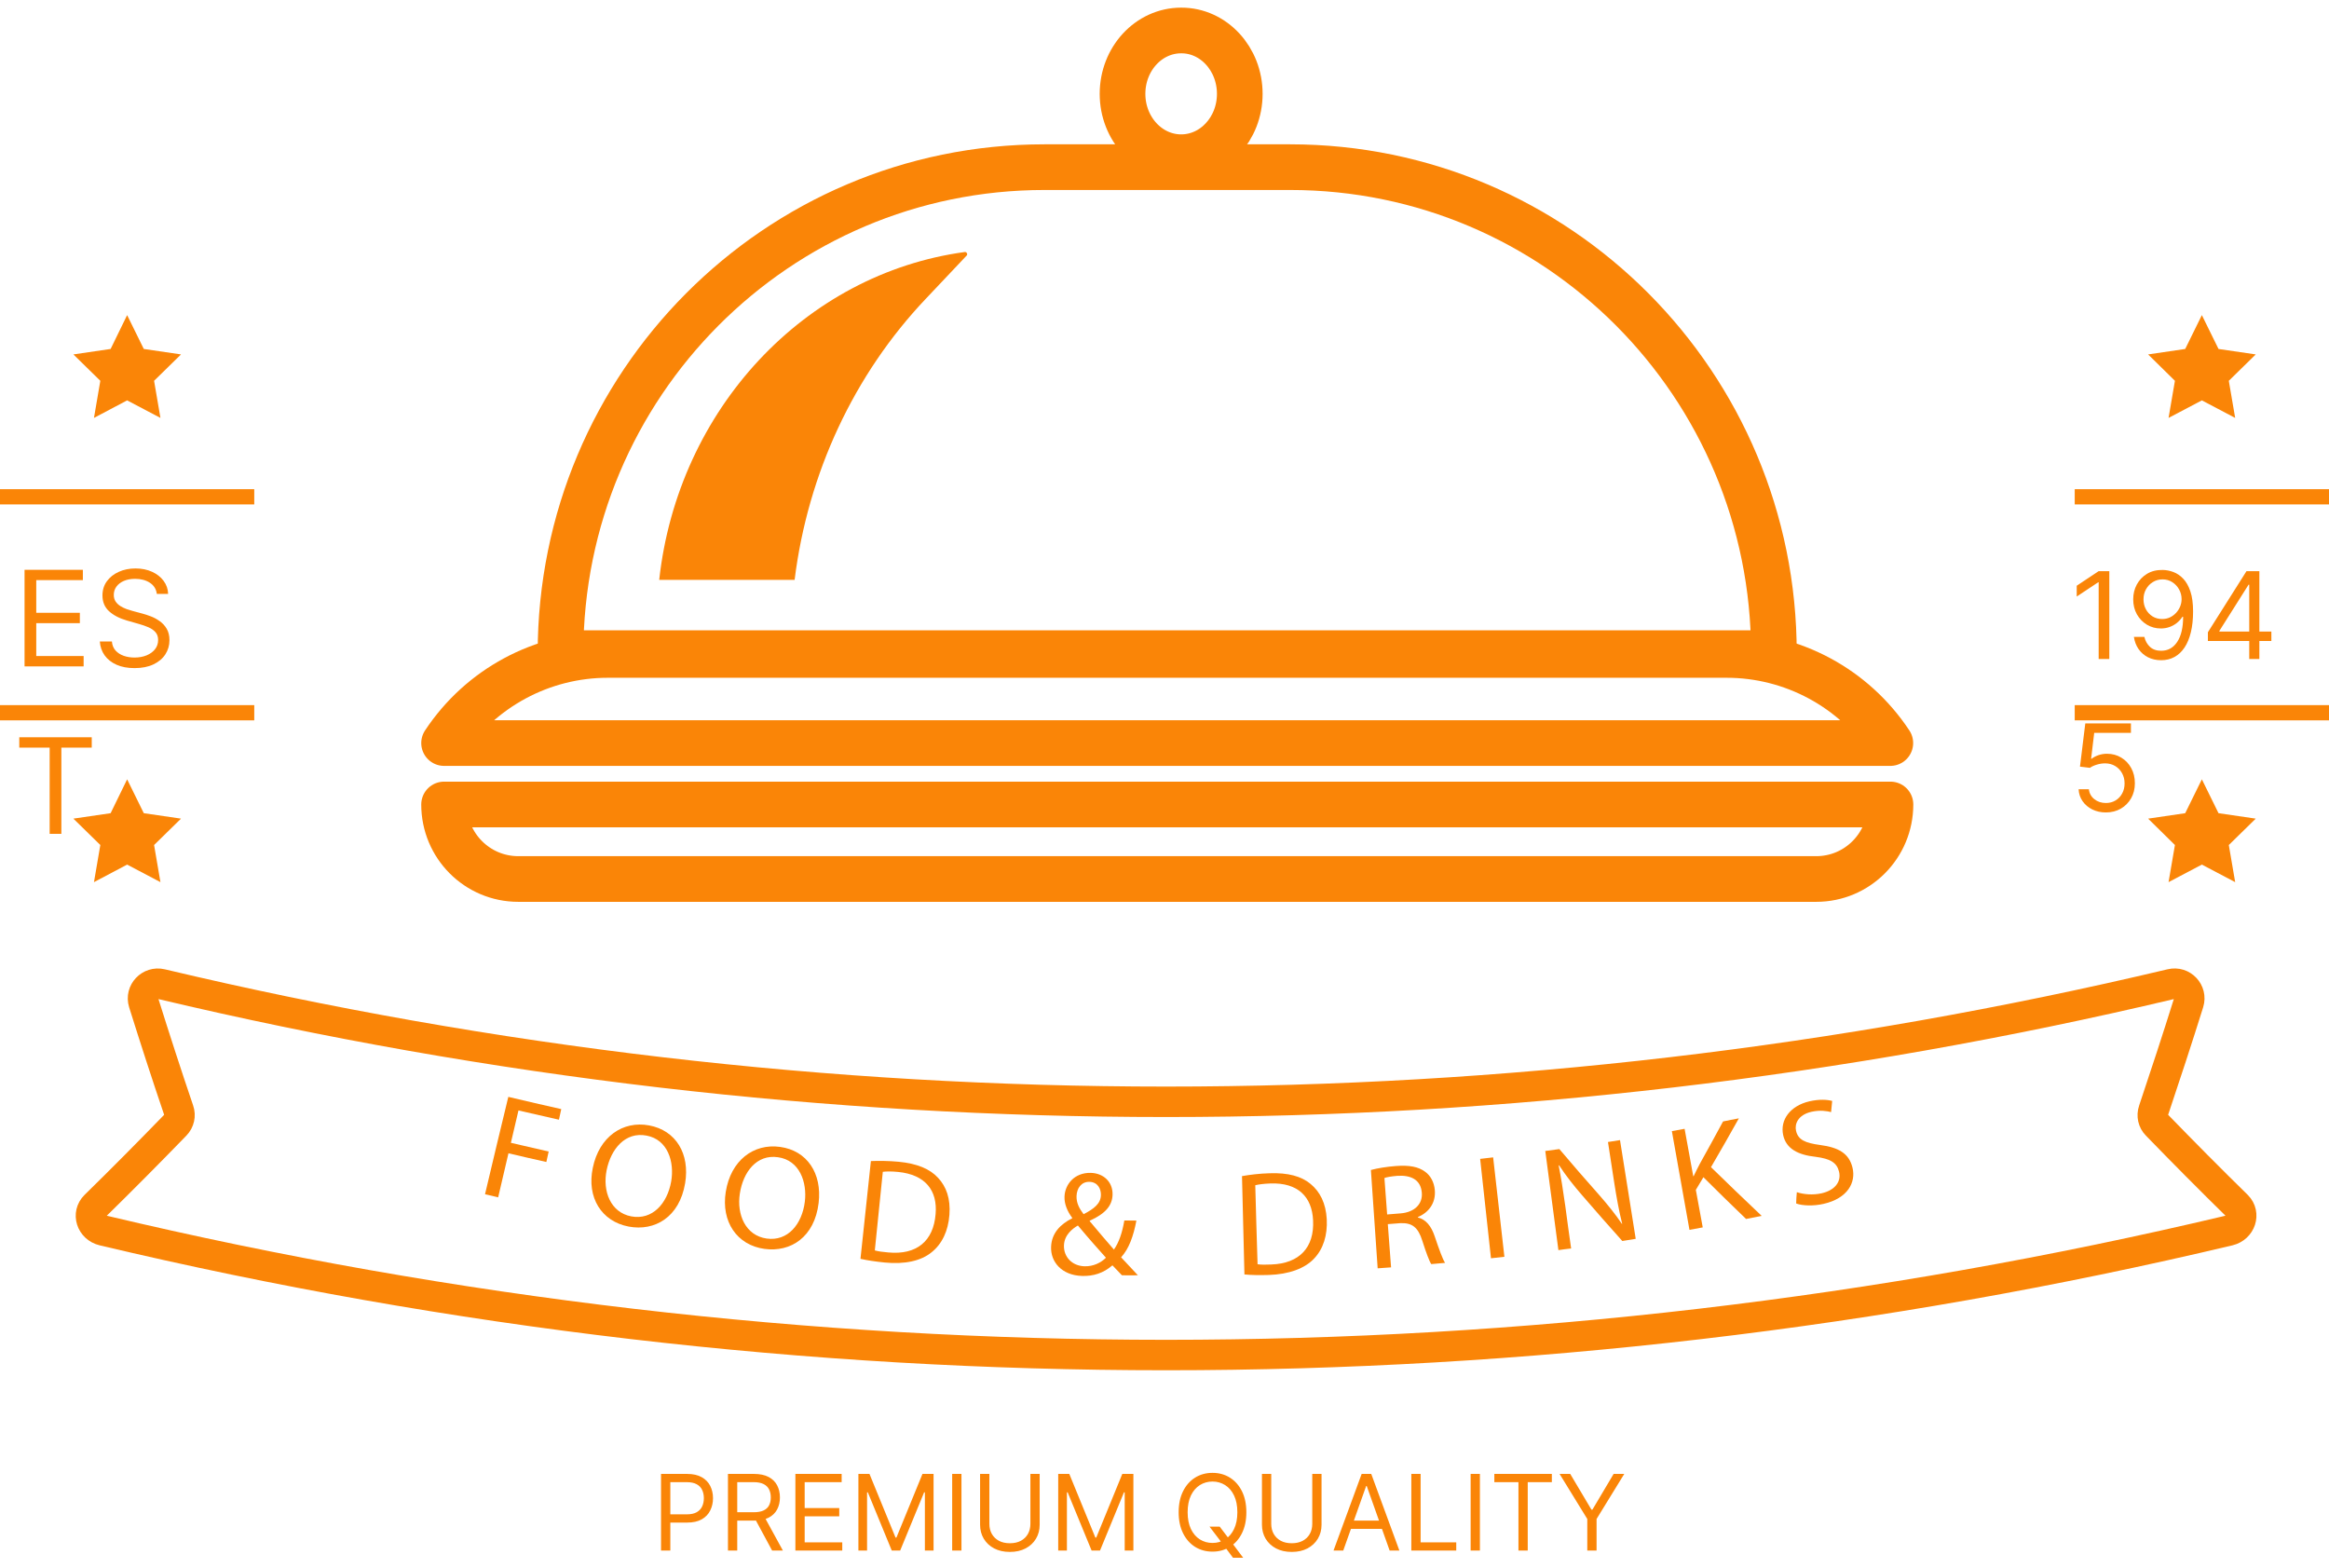 <svg width="153" height="103" viewBox="0 0 153 103" fill="none" xmlns="http://www.w3.org/2000/svg">
<path d="M63.39 16.553C52.859 17.982 44.534 26.888 43.306 38.089H52.201C53.072 31.086 56.105 24.592 60.828 19.617L63.505 16.785C63.585 16.705 63.505 16.544 63.39 16.553Z" fill="#FA8507"/>
<path d="M39.926 43.022H113.429C117.752 43.022 121.79 45.192 124.182 48.81H29.173C31.566 45.192 35.604 43.022 39.926 43.022Z" stroke="#FA8507" stroke-width="3" stroke-miterlimit="10" stroke-linecap="round" stroke-linejoin="round"/>
<path d="M84.754 10.98H68.611C51.053 10.98 36.822 25.273 36.822 42.905H116.533C116.542 25.273 102.311 10.98 84.754 10.98Z" stroke="#FA8507" stroke-width="3" stroke-miterlimit="10" stroke-linecap="round"/>
<path d="M81.445 6.165C81.445 8.469 79.72 10.327 77.594 10.327C75.468 10.327 73.743 8.46 73.743 6.165C73.743 3.86 75.468 2.002 77.594 2.002C79.72 1.993 81.445 3.86 81.445 6.165Z" stroke="#FA8507" stroke-width="3" stroke-miterlimit="10" stroke-linecap="round"/>
<path d="M119.317 57.74H34.047C31.352 57.74 29.173 55.551 29.173 52.845H124.191C124.191 55.551 122.012 57.74 119.317 57.74Z" stroke="#FA8507" stroke-width="3" stroke-miterlimit="10" stroke-linecap="round" stroke-linejoin="round"/>
<path d="M8.352 20.699L9.446 22.923L11.892 23.281L10.122 25.014L10.54 27.452L8.352 26.3L6.173 27.452L6.591 25.014L4.821 23.281L7.267 22.923L8.352 20.699Z" fill="#FA8507"/>
<path d="M144.648 20.699L145.742 22.923L148.188 23.281L146.418 25.014L146.836 27.452L144.648 26.3L142.46 27.452L142.878 25.014L141.117 23.281L143.554 22.923L144.648 20.699Z" fill="#FA8507"/>
<path d="M8.352 51.193L9.446 53.417L11.892 53.775L10.122 55.508L10.54 57.946L8.352 56.794L6.173 57.946L6.591 55.508L4.821 53.775L7.267 53.417L8.352 51.193Z" fill="#FA8507"/>
<path d="M144.648 51.193L145.742 53.417L148.188 53.775L146.418 55.508L146.836 57.946L144.648 56.794L142.46 57.946L142.878 55.508L141.117 53.775L143.554 53.417L144.648 51.193Z" fill="#FA8507"/>
<path d="M138.568 37.518V43.289H137.869V38.251H137.835L136.427 39.186V38.476L137.869 37.518H138.568ZM142.065 37.439C142.302 37.441 142.538 37.486 142.775 37.575C143.012 37.663 143.228 37.809 143.423 38.014C143.618 38.217 143.775 38.494 143.894 38.846C144.012 39.197 144.071 39.637 144.071 40.167C144.071 40.68 144.022 41.135 143.925 41.534C143.829 41.93 143.69 42.264 143.508 42.537C143.327 42.809 143.107 43.016 142.848 43.157C142.591 43.297 142.3 43.368 141.975 43.368C141.652 43.368 141.363 43.304 141.11 43.176C140.858 43.047 140.651 42.867 140.49 42.638C140.33 42.407 140.228 42.139 140.183 41.835H140.87C140.932 42.1 141.055 42.319 141.239 42.492C141.425 42.663 141.67 42.748 141.975 42.748C142.42 42.748 142.771 42.554 143.029 42.165C143.288 41.776 143.417 41.227 143.417 40.516H143.372C143.267 40.674 143.142 40.81 142.998 40.925C142.853 41.04 142.692 41.128 142.516 41.19C142.339 41.252 142.151 41.283 141.952 41.283C141.622 41.283 141.318 41.201 141.042 41.038C140.768 40.872 140.548 40.646 140.383 40.359C140.219 40.069 140.138 39.739 140.138 39.367C140.138 39.014 140.216 38.691 140.374 38.397C140.534 38.102 140.757 37.868 141.045 37.693C141.334 37.518 141.674 37.434 142.065 37.439ZM142.065 38.059C141.828 38.059 141.615 38.118 141.425 38.237C141.237 38.353 141.088 38.511 140.977 38.71C140.868 38.907 140.814 39.126 140.814 39.367C140.814 39.607 140.866 39.826 140.972 40.023C141.079 40.219 141.224 40.375 141.408 40.491C141.594 40.606 141.806 40.663 142.042 40.663C142.221 40.663 142.387 40.628 142.541 40.559C142.695 40.487 142.829 40.391 142.944 40.268C143.061 40.144 143.152 40.005 143.217 39.849C143.283 39.691 143.316 39.526 143.316 39.355C143.316 39.13 143.262 38.919 143.153 38.721C143.046 38.524 142.897 38.365 142.707 38.242C142.52 38.12 142.305 38.059 142.065 38.059ZM145.044 42.106V41.531L147.58 37.518H147.997V38.409H147.715L145.799 41.441V41.486H149.214V42.106H145.044ZM147.76 43.289V41.931V41.663V37.518H148.425V43.289H147.76ZM138.343 53.368C138.012 53.368 137.714 53.302 137.449 53.171C137.185 53.039 136.972 52.859 136.813 52.63C136.653 52.401 136.566 52.139 136.551 51.846H137.227C137.253 52.108 137.371 52.324 137.582 52.495C137.794 52.663 138.048 52.748 138.343 52.748C138.579 52.748 138.79 52.693 138.974 52.582C139.16 52.471 139.305 52.319 139.411 52.125C139.518 51.93 139.571 51.709 139.571 51.463C139.571 51.211 139.516 50.987 139.405 50.79C139.296 50.591 139.146 50.434 138.954 50.319C138.763 50.205 138.544 50.146 138.298 50.144C138.121 50.143 137.94 50.17 137.754 50.226C137.568 50.281 137.415 50.351 137.294 50.438L136.641 50.359L136.99 47.518H139.988V48.138H137.576L137.373 49.84H137.407C137.526 49.746 137.674 49.668 137.852 49.606C138.031 49.544 138.217 49.513 138.41 49.513C138.763 49.513 139.078 49.598 139.354 49.767C139.632 49.934 139.85 50.163 140.008 50.454C140.168 50.746 140.247 51.078 140.247 51.452C140.247 51.82 140.165 52.149 140 52.438C139.836 52.725 139.611 52.953 139.323 53.12C139.036 53.285 138.709 53.368 138.343 53.368Z" fill="#FA8507"/>
<path d="M136.296 32.634H153" stroke="#FA8507" stroke-miterlimit="10"/>
<path d="M136.296 46.819H153" stroke="#FA8507" stroke-miterlimit="10"/>
<path d="M1.613 43.775V37.428H5.444V38.109H2.382V40.254H5.246V40.936H2.382V43.093H5.494V43.775H1.613ZM10.302 39.014C10.264 38.7 10.113 38.457 9.849 38.283C9.584 38.109 9.26 38.023 8.876 38.023C8.595 38.023 8.349 38.068 8.138 38.159C7.929 38.25 7.766 38.375 7.648 38.534C7.533 38.693 7.475 38.874 7.475 39.077C7.475 39.246 7.515 39.392 7.596 39.514C7.678 39.633 7.784 39.734 7.912 39.814C8.04 39.893 8.174 39.958 8.315 40.01C8.455 40.059 8.584 40.099 8.702 40.13L9.347 40.304C9.512 40.347 9.696 40.407 9.899 40.484C10.103 40.56 10.298 40.664 10.484 40.797C10.672 40.927 10.827 41.094 10.949 41.299C11.071 41.503 11.132 41.755 11.132 42.052C11.132 42.395 11.042 42.705 10.863 42.982C10.685 43.259 10.424 43.479 10.081 43.642C9.74 43.805 9.326 43.887 8.838 43.887C8.384 43.887 7.99 43.814 7.658 43.667C7.327 43.52 7.067 43.316 6.876 43.053C6.688 42.791 6.582 42.486 6.557 42.139H7.351C7.371 42.379 7.452 42.577 7.592 42.734C7.735 42.889 7.915 43.005 8.132 43.081C8.351 43.156 8.586 43.193 8.838 43.193C9.132 43.193 9.395 43.145 9.629 43.05C9.862 42.953 10.047 42.819 10.184 42.647C10.32 42.474 10.388 42.271 10.388 42.04C10.388 41.829 10.329 41.657 10.212 41.525C10.094 41.393 9.939 41.285 9.747 41.203C9.554 41.12 9.347 41.048 9.124 40.986L8.343 40.763C7.847 40.62 7.454 40.416 7.165 40.152C6.875 39.888 6.731 39.541 6.731 39.114C6.731 38.758 6.827 38.448 7.019 38.184C7.213 37.917 7.474 37.711 7.8 37.564C8.129 37.415 8.495 37.341 8.9 37.341C9.31 37.341 9.673 37.414 9.992 37.561C10.31 37.706 10.562 37.904 10.748 38.156C10.936 38.408 11.035 38.694 11.045 39.014H10.302ZM1.266 49.109V48.428H6.027V49.109H4.031V54.775H3.262V49.109H1.266Z" fill="#FA8507"/>
<path d="M0 32.634H16.703" stroke="#FA8507" stroke-miterlimit="10"/>
<path d="M0 46.819H16.703" stroke="#FA8507" stroke-miterlimit="10"/>
<path d="M33.393 72.051C34.549 72.328 35.714 72.596 36.871 72.855C36.817 73.087 36.773 73.319 36.719 73.552C35.83 73.355 34.95 73.15 34.06 72.944C33.891 73.65 33.731 74.364 33.562 75.07C34.389 75.266 35.216 75.454 36.044 75.642C35.99 75.874 35.946 76.097 35.892 76.329C35.056 76.142 34.229 75.954 33.402 75.758C33.179 76.722 32.948 77.687 32.726 78.652C32.441 78.58 32.148 78.518 31.863 78.447C32.37 76.303 32.877 74.177 33.393 72.051Z" fill="#FA8507"/>
<path d="M45.009 77.722C44.635 79.955 43.017 80.893 41.3 80.572C39.512 80.232 38.534 78.66 38.943 76.713C39.361 74.667 40.918 73.604 42.643 73.926C44.413 74.256 45.329 75.802 45.009 77.722ZM39.85 76.874C39.575 78.249 40.108 79.643 41.469 79.902C42.848 80.161 43.835 79.071 44.093 77.606C44.315 76.32 43.87 74.855 42.474 74.596C41.087 74.328 40.135 75.462 39.85 76.874Z" fill="#FA8507"/>
<path d="M53.779 79.018C53.512 81.26 51.947 82.278 50.212 82.037C48.416 81.787 47.366 80.251 47.677 78.294C48.006 76.231 49.501 75.097 51.244 75.338C53.023 75.579 54.01 77.079 53.779 79.018ZM48.602 78.41C48.389 79.795 48.985 81.162 50.363 81.358C51.751 81.555 52.685 80.42 52.871 78.946C53.032 77.651 52.525 76.213 51.11 76.017C49.705 75.811 48.816 76.99 48.602 78.41Z" fill="#FA8507"/>
<path d="M57.212 76.268C57.737 76.25 58.359 76.25 59.026 76.313C60.245 76.429 61.09 76.786 61.623 77.367C62.166 77.947 62.451 78.734 62.371 79.796C62.291 80.868 61.882 81.717 61.197 82.262C60.512 82.825 59.435 83.066 58.11 82.932C57.488 82.869 56.963 82.789 56.527 82.691C56.758 80.547 56.981 78.403 57.212 76.268ZM57.47 82.137C57.683 82.199 58.004 82.244 58.35 82.271C60.227 82.449 61.321 81.52 61.463 79.752C61.597 78.207 60.796 77.161 59 76.983C58.564 76.938 58.226 76.947 57.995 76.974C57.817 78.698 57.648 80.413 57.47 82.137Z" fill="#FA8507"/>
<path d="M73.702 83.77C73.515 83.582 73.337 83.395 73.079 83.118C72.484 83.636 71.816 83.841 71.069 83.814C69.744 83.77 69.006 82.885 69.05 81.894C69.086 81.001 69.664 80.411 70.438 80.027C70.438 80.018 70.438 80.009 70.438 80C70.109 79.563 69.913 79.071 69.931 78.607C69.957 77.812 70.571 77.017 71.665 77.044C72.484 77.07 73.106 77.624 73.088 78.473C73.07 79.161 72.661 79.706 71.585 80.188C71.585 80.197 71.585 80.206 71.585 80.215C72.137 80.876 72.759 81.608 73.177 82.082C73.498 81.626 73.72 81.001 73.862 80.17C74.129 80.17 74.396 80.179 74.654 80.179C74.458 81.206 74.165 82.028 73.649 82.591C74.004 82.966 74.351 83.341 74.751 83.77C74.405 83.779 74.058 83.779 73.702 83.77ZM72.653 82.618C72.261 82.18 71.523 81.358 70.811 80.501C70.447 80.715 69.922 81.117 69.895 81.805C69.869 82.555 70.42 83.153 71.238 83.18C71.825 83.198 72.323 82.948 72.653 82.618ZM70.722 78.562C70.705 79.027 70.909 79.393 71.185 79.759C71.87 79.402 72.314 79.062 72.323 78.5C72.332 78.098 72.119 77.651 71.576 77.633C71.043 77.615 70.74 78.053 70.722 78.562Z" fill="#FA8507"/>
<path d="M81.591 77.257C82.107 77.168 82.721 77.088 83.397 77.07C84.615 77.025 85.496 77.266 86.101 77.775C86.714 78.284 87.097 79.026 87.159 80.08C87.213 81.152 86.928 82.045 86.323 82.679C85.718 83.323 84.678 83.707 83.352 83.751C82.721 83.769 82.196 83.76 81.751 83.716C81.698 81.563 81.645 79.41 81.591 77.257ZM82.614 83.046C82.837 83.081 83.157 83.081 83.504 83.063C85.38 83.001 86.35 81.929 86.261 80.16C86.19 78.615 85.265 77.677 83.459 77.74C83.014 77.757 82.685 77.802 82.463 77.856C82.507 79.589 82.561 81.313 82.614 83.046Z" fill="#FA8507"/>
<path d="M90.059 76.855C90.486 76.739 91.09 76.641 91.677 76.596C92.585 76.525 93.181 76.641 93.625 76.972C93.981 77.231 94.212 77.659 94.257 78.168C94.337 79.035 93.839 79.66 93.145 79.946C93.145 79.955 93.145 79.964 93.145 79.973C93.679 80.107 94.025 80.545 94.248 81.206C94.55 82.099 94.773 82.715 94.933 82.956C94.63 82.983 94.328 83.01 94.025 83.037C93.901 82.858 93.696 82.313 93.439 81.509C93.163 80.625 92.771 80.312 91.989 80.348C91.713 80.366 91.446 80.393 91.17 80.411C91.242 81.357 91.313 82.304 91.384 83.251C91.09 83.269 90.797 83.296 90.503 83.314C90.361 81.17 90.21 79.008 90.059 76.855ZM91.126 79.776C91.419 79.758 91.713 79.732 92.007 79.705C92.931 79.633 93.474 79.08 93.403 78.338C93.332 77.49 92.683 77.177 91.784 77.24C91.375 77.275 91.082 77.329 90.948 77.382C91.01 78.186 91.073 78.981 91.126 79.776Z" fill="#FA8507"/>
<path d="M98.09 76.026C98.339 78.206 98.579 80.376 98.829 82.556C98.535 82.592 98.241 82.619 97.948 82.654C97.708 80.475 97.477 78.304 97.236 76.125C97.53 76.089 97.806 76.062 98.09 76.026Z" fill="#FA8507"/>
<path d="M102.377 82.118C102.093 79.947 101.808 77.777 101.515 75.606C101.826 75.561 102.128 75.526 102.44 75.481C103.284 76.482 104.147 77.473 105.028 78.465C105.633 79.152 106.131 79.778 106.549 80.394C106.558 80.394 106.558 80.385 106.566 80.385C106.353 79.528 106.211 78.742 106.051 77.732C105.908 76.83 105.775 75.919 105.633 75.017C105.899 74.972 106.166 74.936 106.424 74.892C106.771 77.053 107.109 79.215 107.456 81.377C107.162 81.421 106.869 81.466 106.575 81.519C105.695 80.537 104.814 79.537 103.96 78.545C103.391 77.893 102.849 77.205 102.422 76.544C102.413 76.553 102.404 76.553 102.395 76.562C102.555 77.375 102.68 78.152 102.831 79.233C102.955 80.162 103.08 81.091 103.213 82.011C102.92 82.038 102.653 82.082 102.377 82.118Z" fill="#FA8507"/>
<path d="M109.831 74.302C110.115 74.248 110.391 74.203 110.667 74.15C110.854 75.186 111.049 76.231 111.236 77.267C111.245 77.267 111.254 77.267 111.263 77.258C111.396 76.972 111.53 76.713 111.654 76.472C112.179 75.534 112.686 74.605 113.193 73.667C113.54 73.596 113.887 73.524 114.233 73.462C113.637 74.534 113.024 75.597 112.401 76.669C113.495 77.741 114.607 78.804 115.728 79.867C115.39 79.938 115.043 80.01 114.705 80.072C113.762 79.161 112.819 78.25 111.903 77.33C111.734 77.607 111.574 77.883 111.405 78.16C111.556 78.982 111.707 79.804 111.859 80.626C111.565 80.679 111.28 80.733 110.987 80.787C110.596 78.616 110.213 76.463 109.831 74.302Z" fill="#FA8507"/>
<path d="M118.04 78.313C118.476 78.456 119.081 78.518 119.677 78.384C120.557 78.179 120.966 77.616 120.815 76.973C120.673 76.375 120.246 76.116 119.276 75.99C118.12 75.865 117.338 75.463 117.142 74.561C116.928 73.561 117.604 72.641 118.858 72.346C119.517 72.194 120.033 72.23 120.362 72.319C120.335 72.56 120.317 72.802 120.29 73.052C120.05 72.989 119.579 72.9 118.992 73.034C118.111 73.239 117.889 73.838 117.987 74.275C118.12 74.874 118.583 75.079 119.57 75.213C120.78 75.374 121.464 75.758 121.696 76.696C121.936 77.679 121.376 78.724 119.792 79.081C119.143 79.233 118.396 79.206 117.996 79.054C117.996 78.804 118.022 78.554 118.04 78.313Z" fill="#FA8507"/>
<path d="M146.429 80.831C100.516 91.737 52.7 91.737 6.779 80.831C5.996 80.643 5.712 79.741 6.254 79.205C8.042 77.454 9.794 75.685 11.528 73.899C11.777 73.64 11.858 73.274 11.742 72.943C10.941 70.585 10.177 68.227 9.438 65.869C9.216 65.154 9.865 64.475 10.595 64.645C54.008 74.953 99.209 74.953 142.622 64.645C143.36 64.466 144 65.154 143.778 65.869C143.04 68.227 142.266 70.585 141.474 72.943C141.359 73.283 141.439 73.649 141.688 73.899C143.422 75.685 145.174 77.454 146.962 79.205C147.496 79.741 147.202 80.643 146.429 80.831Z" stroke="#FA8507" stroke-width="2" stroke-miterlimit="10"/>
<path d="M43.426 101.855V96.819H45.128C45.523 96.819 45.846 96.89 46.097 97.033C46.349 97.174 46.536 97.365 46.657 97.606C46.779 97.847 46.84 98.116 46.84 98.412C46.84 98.709 46.779 98.979 46.657 99.222C46.538 99.464 46.353 99.658 46.102 99.802C45.851 99.945 45.529 100.016 45.138 100.016H43.918V99.475H45.118C45.389 99.475 45.606 99.428 45.77 99.335C45.934 99.241 46.053 99.115 46.126 98.956C46.202 98.795 46.239 98.614 46.239 98.412C46.239 98.211 46.202 98.03 46.126 97.871C46.053 97.712 45.933 97.588 45.767 97.498C45.602 97.406 45.382 97.36 45.108 97.36H44.036V101.855H43.426ZM47.822 101.855V96.819H49.524C49.917 96.819 50.24 96.886 50.493 97.02C50.745 97.153 50.932 97.336 51.053 97.569C51.175 97.802 51.236 98.067 51.236 98.363C51.236 98.66 51.175 98.923 51.053 99.153C50.932 99.382 50.746 99.563 50.495 99.694C50.244 99.823 49.924 99.888 49.534 99.888H48.157V99.337H49.514C49.783 99.337 49.999 99.298 50.163 99.219C50.329 99.14 50.449 99.029 50.522 98.885C50.598 98.739 50.636 98.565 50.636 98.363C50.636 98.162 50.598 97.985 50.522 97.835C50.447 97.684 50.326 97.567 50.161 97.485C49.995 97.402 49.776 97.36 49.504 97.36H48.432V101.855H47.822ZM50.193 99.593L51.432 101.855H50.724L49.504 99.593H50.193ZM52.252 101.855V96.819H55.291V97.36H52.862V99.062H55.134V99.603H52.862V101.314H55.331V101.855H52.252ZM56.391 96.819H57.119L58.831 101H58.889L60.601 96.819H61.329V101.855H60.759V98.029H60.709L59.135 101.855H58.584L57.011 98.029H56.961V101.855H56.391V96.819ZM63.162 96.819V101.855H62.552V96.819H63.162ZM67.69 96.819H68.3V100.154C68.3 100.498 68.219 100.805 68.057 101.076C67.896 101.345 67.669 101.557 67.375 101.713C67.082 101.867 66.737 101.944 66.342 101.944C65.947 101.944 65.603 101.867 65.309 101.713C65.016 101.557 64.788 101.345 64.626 101.076C64.465 100.805 64.385 100.498 64.385 100.154V96.819H64.995V100.104C64.995 100.35 65.049 100.569 65.157 100.761C65.265 100.951 65.419 101.101 65.619 101.211C65.821 101.319 66.062 101.373 66.342 101.373C66.623 101.373 66.864 101.319 67.066 101.211C67.267 101.101 67.421 100.951 67.528 100.761C67.636 100.569 67.69 100.35 67.69 100.104V96.819ZM69.518 96.819H70.246L71.958 101H72.017L73.728 96.819H74.456V101.855H73.886V98.029H73.837L72.263 101.855H71.712L70.138 98.029H70.089V101.855H69.518V96.819ZM79.457 100.282H80.126L80.686 101.019L80.834 101.216L81.67 102.328H81.001L80.45 101.59L80.312 101.403L79.457 100.282ZM81.877 99.337C81.877 99.868 81.781 100.327 81.589 100.714C81.397 101.101 81.134 101.4 80.799 101.61C80.465 101.819 80.083 101.924 79.653 101.924C79.224 101.924 78.842 101.819 78.507 101.61C78.173 101.4 77.91 101.101 77.718 100.714C77.526 100.327 77.43 99.868 77.43 99.337C77.43 98.806 77.526 98.347 77.718 97.96C77.91 97.573 78.173 97.275 78.507 97.065C78.842 96.855 79.224 96.75 79.653 96.75C80.083 96.75 80.465 96.855 80.799 97.065C81.134 97.275 81.397 97.573 81.589 97.96C81.781 98.347 81.877 98.806 81.877 99.337ZM81.286 99.337C81.286 98.901 81.213 98.533 81.067 98.233C80.923 97.933 80.727 97.706 80.48 97.552C80.234 97.398 79.958 97.32 79.653 97.32C79.348 97.32 79.072 97.398 78.825 97.552C78.579 97.706 78.383 97.933 78.237 98.233C78.093 98.533 78.02 98.901 78.02 99.337C78.02 99.773 78.093 100.141 78.237 100.441C78.383 100.741 78.579 100.968 78.825 101.123C79.072 101.277 79.348 101.354 79.653 101.354C79.958 101.354 80.234 101.277 80.48 101.123C80.727 100.968 80.923 100.741 81.067 100.441C81.213 100.141 81.286 99.773 81.286 99.337ZM86.207 96.819H86.817V100.154C86.817 100.498 86.736 100.805 86.574 101.076C86.413 101.345 86.186 101.557 85.893 101.713C85.599 101.867 85.255 101.944 84.86 101.944C84.465 101.944 84.12 101.867 83.827 101.713C83.533 101.557 83.305 101.345 83.143 101.076C82.983 100.805 82.902 100.498 82.902 100.154V96.819H83.512V100.104C83.512 100.35 83.566 100.569 83.674 100.761C83.783 100.951 83.937 101.101 84.137 101.211C84.338 101.319 84.579 101.373 84.86 101.373C85.14 101.373 85.381 101.319 85.583 101.211C85.784 101.101 85.939 100.951 86.045 100.761C86.153 100.569 86.207 100.35 86.207 100.104V96.819ZM88.242 101.855H87.603L89.452 96.819H90.082L91.931 101.855H91.291L89.786 97.616H89.747L88.242 101.855ZM88.478 99.888H91.055V100.429H88.478V99.888ZM92.715 101.855V96.819H93.325V101.314H95.666V101.855H92.715ZM97.221 96.819V101.855H96.611V96.819H97.221ZM98.168 97.36V96.819H101.946V97.36H100.362V101.855H99.752V97.36H98.168ZM102.454 96.819H103.153L104.55 99.17H104.609L106.005 96.819H106.704L104.884 99.78V101.855H104.274V99.78L102.454 96.819Z" fill="#FA8507"/>
</svg>
